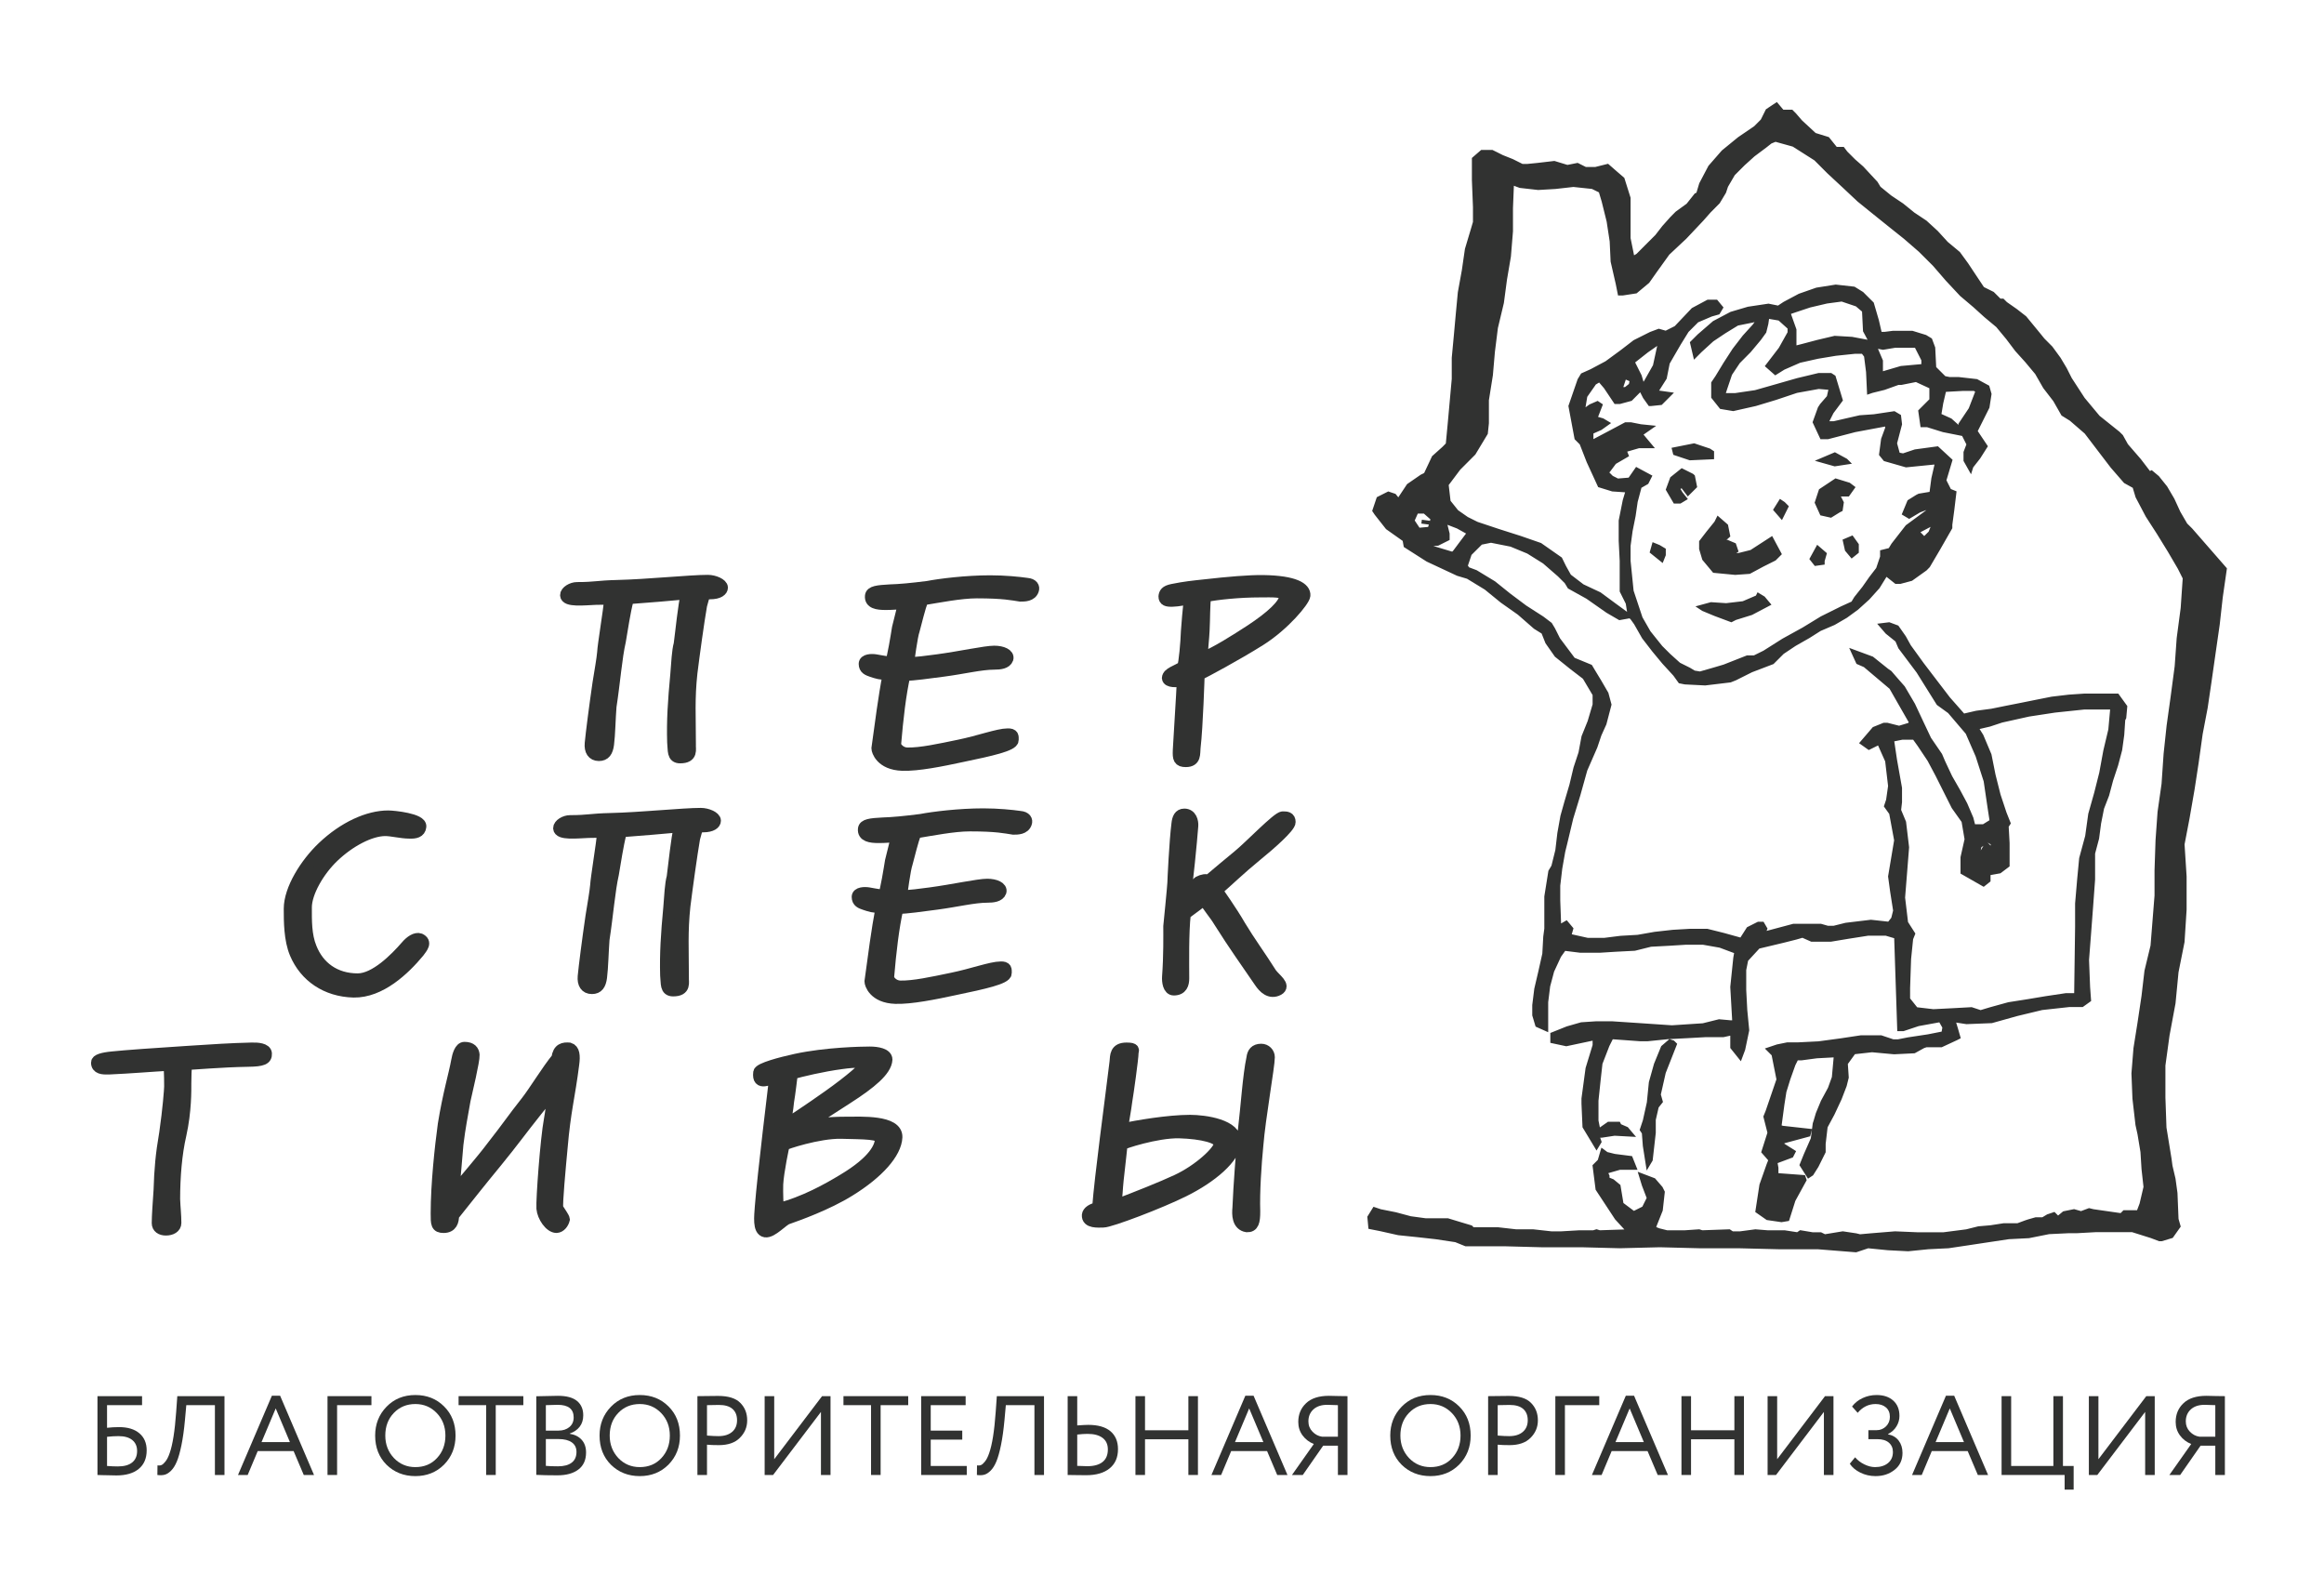 <?xml version="1.0" encoding="UTF-8"?> <svg xmlns="http://www.w3.org/2000/svg" width="600" height="410" viewBox="0 0 600 410" fill="none"><path d="M462.523 28.821L463.299 29.601L464.865 31.415L468.501 34.78L471.874 35.824L473.955 38.417H475.765L476.558 39.46L478.626 41.526L480.703 43.346L484.323 47.241L485.114 48.542L487.958 50.864L491.073 52.95L493.945 55.279L497.065 57.352L499.905 59.953L502.509 62.804L505.625 65.397L507.707 68.249L509.773 71.364L511.855 74.488L514.441 75.774L516.266 77.594H517.038L517.814 78.368L520.417 80.189L522.754 82.01L526.374 86.413L527.425 87.713L529.49 89.792L531.571 92.636L533.123 95.237L534.431 97.825L537.806 103.018L541.702 107.69L546.881 111.836L547.671 112.622L548.965 114.95L552.339 118.846L554.923 122.218L555.455 121.953L557.006 123.254L559.089 125.848L560.914 128.962L562.465 132.336L564.273 135.444L565.582 136.744L574.411 146.862L573.366 154.129L572.586 161.132L571.539 168.398L570.503 175.658L569.473 182.654L568.181 189.414L567.131 196.93L566.098 203.674L564.789 211.2L563.497 217.938L564.029 226.249V234.809L563.497 243.117L561.946 250.893L561.171 258.93L559.625 267.233L558.557 275.021V283.326L558.831 291.101L560.139 299.152L560.382 300.968L561.171 304.332L561.671 307.97L561.946 314.721L562.465 316.537L560.639 319.116L558.039 319.901H557.525L555.455 319.116L550.514 317.558H545.849H541.165L536.239 317.83H534.174L528.975 318.08L523.786 319.116L518.591 319.381L513.406 320.16L508.219 320.944L503.025 321.718L497.821 321.974L492.642 322.497L487.441 322.23L482.27 321.718L479.154 322.76L469.29 321.974H459.147L448.785 321.718H438.654L428.534 321.46L418.147 321.718L408.285 321.46H397.902L388.293 321.204H378.423L375.841 320.16L370.657 319.381L365.987 318.86L361.05 318.35L356.367 317.301L353.765 316.786L353.523 314.193L354.814 312.113L356.367 312.634L360.274 313.414L364.147 314.45L368.059 314.98H371.946H373.758L377.135 316.006L379.731 316.786L380.249 317.301H382.333H386.742L391.407 317.83H395.815L400.499 318.35H403.101L407.765 318.08H411.398L412.189 317.83L412.966 318.08L420.475 317.83L417.371 314.45L412.43 306.934L411.67 300.968L412.966 299.666L413.725 297.073L414.775 297.852L416.841 298.366L421.006 298.896L422.038 301.474H418.147L414.514 302.517L415.034 303.56V304.332L416.322 304.861L417.891 306.154L418.666 310.821L421.785 313.157L424.382 311.857L425.673 309.269L424.382 305.89L423.59 303.304L426.982 304.59L428.787 306.676L429.306 307.713L428.787 312.378L427.237 316.266L426.982 317.052L428.273 317.558L430.355 318.08H435.022L438.654 317.83L439.43 318.08L446.439 317.83L447.215 318.35H449.298L453.205 317.83L456.307 318.08H460.715L464.091 318.602L464.865 318.08L467.997 318.602H470.049L471.097 319.116L475.765 318.35L479.154 318.86L480.191 319.116L483.033 318.86L489.263 318.35L495.239 318.602H501.715L507.707 317.83L510.821 317.052L513.925 316.786L517.297 316.266H520.927L523.015 315.493L523.786 315.236L525.611 314.721H527.425L528.731 313.936L530.282 313.414L531.313 314.45L532.879 313.157L535.463 312.634L537.289 313.157L539.359 312.378L540.403 312.634L547.671 313.678L548.449 312.893H550.27H552.083L552.869 310.821L553.905 306.41L553.387 301.746L553.113 297.329L552.339 292.672L551.822 290.326L551.046 283.582L550.786 277.094L551.307 270.608L552.339 264.125L553.387 257.122L554.147 250.642L555.713 244.146L556.23 237.666L556.746 231.184V224.689L557.006 216.908L557.525 209.636L558.557 202.382L559.089 194.594L559.866 187.334L560.914 179.81L561.946 172.029L562.465 164.761L563.497 156.98L564.029 149.206L562.723 146.605L560.139 142.189L557.262 137.516L554.423 133.114L551.822 128.177L551.046 125.584L548.706 124.289L545.33 120.404L541.955 115.986L538.595 111.578L534.691 108.198L532.607 106.906L530.538 103.276L527.938 99.902L525.857 96.273L523.258 93.159L520.686 90.308L518.331 87.192L515.75 84.076L512.631 81.476L509.773 78.889L506.395 76.03L502.762 72.144L499.389 68.249L495.757 64.626L491.866 61.255L487.958 58.137L484.082 55.023L479.915 51.651L476.037 48.013L472.13 44.384L468.755 41.004L463.055 37.382L458.373 36.081L457.083 36.604L455.775 37.638L452.655 39.974L450.074 42.305L447.473 44.905L445.663 48.013L445.146 49.564L443.583 52.165L441.257 54.508L439.43 56.58L435.022 61.255L430.598 65.397L427.237 70.072L425.415 72.665L422.313 75.252L418.925 75.774H418.147L417.63 73.186L416.322 67.477L416.079 62.282L415.289 57.102L414.001 51.908L413.223 49.306L411.143 48.284L406.215 47.757L401.535 48.284L397.123 48.542L392.457 48.013L390.374 47.241L390.113 53.722V59.689L389.582 66.176L388.567 72.144L387.774 78.11L386.227 84.592L385.447 90.828L384.931 96.794L383.899 103.276V109.242L383.626 111.836L380.507 117.016L376.615 120.918L373.499 125.068L374.015 129.478L376.099 132.078L378.699 133.893L381.298 135.186L386.742 137.002L392.457 138.824L397.642 140.625L402.839 144.262L403.861 146.341L405.165 148.677L408.555 151.272L412.966 153.342L416.841 156.201L420.75 159.053L420.217 155.686L418.666 152.572V149.97V144.782L418.406 139.596V134.408L419.442 129.221L420.217 126.626L416.322 126.362L412.966 125.328L410.107 119.104L408.285 114.437L406.99 113.136L405.439 104.833L407.765 98.096L408.555 96.794L410.881 95.751L414.775 93.678L418.666 90.828L422.038 88.234L426.191 86.156L428.273 85.377L430.085 85.891L432.682 84.592L437.106 79.925L440.979 77.853H443.069L444.358 79.41L443.583 80.712L441.773 81.225L438.139 82.777L435.539 85.377L433.455 88.749L431.649 91.857L430.598 93.678L429.823 97.566L428.017 100.417L427.498 101.204L431.113 101.718L428.787 104.048L426.191 104.32H425.945L424.641 102.49L423.59 100.417L421.006 103.018L418.147 103.79H417.114L414.514 99.902L412.966 98.096L411.67 98.868L409.314 102.24L408.798 105.354V106.133L410.623 104.833L412.43 104.048L413.223 104.576L411.919 107.948L413.725 108.464L415.034 109.242L413.223 110.536L410.881 111.578V114.18L415.809 111.578L419.714 109.5H421.006L423.59 110.013L426.191 110.278L423.59 112.093L426.191 115.201H423.075L419.442 116.252L419.957 117.546L416.841 119.36L415.289 121.44L414.775 121.953L416.079 123.254L417.63 124.033L420.75 123.777L422.557 121.174L425.945 122.99L425.158 124.549L423.35 125.584L422.313 129.478L421.785 133.114L421.006 137.002L420.475 140.889V144.782L421.262 152.572L423.59 159.566L425.673 163.204L426.707 164.504L428.787 167.098L430.869 169.17L433.455 171.501L436.057 172.801L437.366 173.586L438.915 173.842L442.547 172.801L445.146 172.029L451.106 169.685H452.931L455.533 168.398L460.458 165.282L465.639 162.425L470.322 159.566L475.522 156.98L478.366 155.686L479.154 154.386L481.223 151.785L483.033 149.206L484.839 146.862L485.893 143.746V142.445L487.958 141.926L488.747 140.625L490.555 138.301L492.381 135.958L497.306 132.336L498.614 131.292L497.582 131.036L495.498 131.821L492.898 133.365L491.605 132.593L492.898 129.478L494.979 128.177L495.498 127.921L498.614 127.398L499.13 123.51L499.905 120.138V119.36L492.122 120.138L486.665 118.573L485.631 117.294L486.146 113.393L487.197 110.536V109.5L478.882 111.056L471.874 112.88H470.322L468.501 108.978L469.81 105.354L470.322 104.576L472.13 102.49L472.649 100.168L469.534 99.902L463.831 100.933L458.373 102.761L453.205 104.32L447.473 105.612L444.358 105.09L442.289 102.49V98.868L443.339 97.31L445.39 93.93L447.733 90.308L450.334 86.934L452.931 84.076L454.221 82.269L452.413 82.777L448.522 83.561L445.146 85.634L442.031 87.713L438.915 90.556L437.622 91.857L436.833 88.492L438.654 86.676L442.547 83.304L446.973 80.968L451.379 79.668L456.565 78.889L459.147 79.41L460.715 78.368L464.606 76.296L469.03 74.744L473.955 73.965L478.626 74.488L480.703 75.774L481.479 76.553L483.306 78.368L484.595 82.777L485.374 86.156H486.665L488.747 85.891H493.67L497.065 86.934L498.357 87.713L499.13 89.792L499.389 94.972L501.987 97.566L503.298 97.825H505.625L510.29 98.352L513.143 99.902L513.663 101.718L513.143 105.09L510.03 111.314L512.631 115.201L510.821 118.058L508.982 120.404L508.741 121.174L507.431 118.846V116.76L508.219 114.694L506.915 112.093L501.715 111.056L497.582 109.77H496.275L495.757 106.133L498.614 103.276V100.674V99.902L494.705 98.096L490.83 98.868H490.039L486.407 100.168L483.306 100.933L482.513 101.204L482.27 96.009L481.741 91.857L480.962 90.828H478.882L473.955 91.342L469.29 92.113L464.606 93.159L460.458 94.972L458.373 96.273L456.307 94.452L459.681 90.049L462.006 85.891V84.592L459.423 82.269L456.307 81.738L456.046 83.561L455.533 85.634L454.221 87.449L451.623 90.556L448.785 93.415L446.701 96.537L445.39 100.417L444.889 101.974H447.991L453.205 101.204L458.647 99.653L464.091 98.096L469.534 96.794H472.649L473.438 97.31L475.25 103.276L472.923 106.39L471.617 108.978V109.242H473.438L476.801 108.464L480.191 107.69L483.822 107.434L489.007 106.656L490.313 107.434L490.555 109.5L489.263 114.437L490.039 117.294L491.349 117.546L494.463 116.501L500.166 115.729L503.541 118.846L501.987 124.033L503.298 126.626L504.589 127.148L504.059 131.564L503.541 135.444V136.222L500.422 141.668L497.821 146.084L497.065 146.862L493.426 149.462L490.555 150.228H489.523L486.922 148.162L484.839 151.528L482.27 154.386L479.398 156.98L476.558 159.053L473.438 160.868L469.81 162.425L466.933 164.248L463.299 166.32L460.186 168.398L457.597 170.985L452.142 173.065L447.991 175.144L446.701 175.658L440.223 176.437L435.022 176.172L433.731 175.916L432.425 174.102L429.566 170.985L426.982 167.87L424.382 164.504L422.313 160.868L421.006 159.053L418.147 159.566L415.034 157.758L409.849 154.129L405.165 151.528L404.377 150.228L402.566 148.421L398.687 145.048L394.526 142.445L390.113 140.625L384.931 139.596L382.333 140.124L379.475 142.968L378.423 146.084L378.958 146.862L381.026 147.642L385.705 150.485L389.582 153.602L393.747 156.722L398.173 159.566L400.238 161.132L401.017 162.425L402.321 165.02L406.215 170.214L410.623 172.029L411.398 173.33L412.966 175.916L414.775 179.03L415.546 181.889L414.257 186.813L412.966 189.67L411.919 192.78L409.314 198.745L407.505 205.232L405.682 211.2L404.133 217.68L403.618 219.76L402.839 224.177L402.321 228.584V232.47L402.566 239.222L404.377 238.18L405.682 239.738L405.165 241.548L409.849 242.589H414.257L418.406 242.068L422.831 241.812L427.237 241.038L431.907 240.517L436.315 240.26H440.741L444.889 241.296L449.554 242.589L451.379 239.738L453.965 238.438H455.014L455.775 239.738L455.258 241.038L463.055 238.96H470.049L471.874 239.48H473.438L476.558 238.702L483.033 237.924L487.714 238.438L488.747 237.137L489.263 235.065L488.49 230.142L487.958 226.249L489.523 216.908L488.229 209.905L486.922 208.085L487.441 206.534L487.958 202.896L487.197 196.417L485.114 191.749L482.513 193.036L480.703 191.749L483.822 188.112L486.407 187.068H487.197L490.313 187.854L492.898 187.068L493.426 186.556L488.229 177.474L481.479 171.772L479.671 170.985L478.366 168.126L483.306 169.949L487.197 173.065L487.958 173.586L489.523 175.393L491.349 177.474L493.945 181.889L496.014 186.297L498.097 190.701L500.942 194.857L501.715 196.673L503.541 200.561L505.625 204.197L507.431 207.569L508.982 211.2L509.515 213.273H512.098L514.181 211.978L513.663 208.605L512.631 201.597L510.547 195.114L507.947 189.148L503.298 183.698L500.422 181.618L495.239 173.33L490.555 167.098L489.783 165.282L487.197 163.204L485.631 161.389L487.714 161.132L489.783 161.902L491.605 164.504L492.898 166.834L496.275 171.501L499.646 175.916L503.025 180.333L506.915 184.741L510.29 183.961L514.181 183.446L518.089 182.654L521.966 181.889L525.857 181.104L529.746 180.333L534.174 179.81L538.067 179.546H542.217H546.639L548.706 182.404L548.449 185.254L548.189 185.77L547.931 189.67L547.395 193.552L546.363 197.452L545.074 201.346L544.037 205.232L542.729 208.605L541.955 212.498L541.439 216.388L540.403 220.281V224.177V227.02L539.89 234.022L539.359 241.038L538.838 247.784L539.114 254.786L539.359 258.158L537.545 259.46H534.174L527.165 260.23L520.686 261.789L514.181 263.61L507.707 263.868L504.33 263.346L505.105 265.94L505.625 267.749L505.105 268.018L501.199 269.833H497.306L496.549 270.092L494.189 271.392L489.007 271.649L483.306 271.121L478.626 271.649L476.558 274.506L476.801 278.13L476.283 280.21L474.987 283.582L473.166 287.476L471.354 290.849L470.842 295.257V297.329L469.03 300.968L467.727 303.033L466.933 303.56L465.123 300.71L466.174 298.11L467.997 293.958L468.501 290.07L468.755 289.29L469.29 287.476L470.581 284.361L472.406 280.989L473.438 278.13L473.955 272.422L469.03 272.685L465.123 273.208H463.831L463.055 274.765L461.762 278.394L460.715 281.768L460.186 285.133L459.423 290.849L460.186 291.101L467.206 291.88L466.933 292.914L460.186 294.736V295.514L463.055 297.329L462.523 298.366L458.373 299.917L458.647 301.474V303.304L465.639 303.82L465.902 304.59L463.055 309.784L461.49 314.721L459.941 314.98L456.307 314.45L453.706 312.634L454.739 305.89L456.565 300.71L457.083 299.408L455.258 297.329L456.825 292.405L455.775 288.256L456.307 286.948L459.147 278.652L457.858 272.164L456.565 270.872L458.89 270.092L461.49 269.564H464.346L469.534 269.305L475.25 268.534L480.449 267.749H485.631L488.747 268.792H490.039L492.642 268.277L497.821 267.492L501.715 266.72L501.987 265.168L500.942 263.346L495.239 264.384L491.349 265.682H490.313L489.523 241.812L486.922 241.038H482.27L477.333 241.812L472.649 242.589H467.727L465.381 241.548L463.574 242.068L460.458 242.853L453.965 244.404L450.849 247.784L450.334 250.37V255.566L450.605 260.746L451.106 265.94L450.074 270.872L449.298 272.949L447.215 270.349V266.72L444.889 267.233H440.223L435.539 267.492L430.598 267.749L425.415 268.277H423.35L416.079 267.749L415.034 269.833L413.223 274.506L412.706 279.173L412.189 284.11V289.29L412.706 291.88L415.289 290.07H417.891L418.147 290.592L419.957 291.37L421.262 292.914L416.841 292.672L413.481 293.184H412.43L412.966 294.736L412.189 296.03L409.061 290.849L408.798 284.877V283.582L409.849 275.794L411.67 269.833V268.018L404.377 269.564L400.757 268.792V266.984L404.649 265.426L408.285 264.384L412.189 264.125H416.079L423.865 264.641L431.649 265.168L439.691 264.641L443.838 263.61L446.701 263.868H447.733L447.215 254.786L447.991 247.27L448.265 245.705L444.101 244.146L439.691 243.368H435.281L431.113 243.626L426.191 243.89L422.038 244.926L417.114 245.182L412.966 245.441H408.023L403.861 244.926L402.566 246.741L400.757 250.642L399.723 254.522L399.205 258.681V263.61V265.682L396.866 264.641L396.091 262.046V259.46L396.607 255.308L397.642 250.893L398.687 246.225L398.93 241.812L399.205 239.738V231.436L400.238 224.954L401.017 223.654L402.049 219.497L402.566 215.101L403.358 210.677L404.377 207.054L405.682 202.641L406.733 198.23L408.023 194.336L408.798 190.185L410.366 186.297L411.67 181.889V179.288L409.061 174.881L405.682 172.285L401.807 169.17L399.45 165.805L398.418 163.204L396.333 161.902L392.183 158.274L387.774 155.166L383.626 151.785L378.958 148.936L376.358 148.162L368.574 144.525L362.873 140.889L362.597 139.338L358.193 136.222L355.334 132.593L354.814 131.821L355.866 128.7L358.449 127.398L359.999 127.921L361.05 129.221L363.634 125.328L367.023 122.99L368.059 122.476L370.138 118.058L372.739 115.729L373.758 114.694L374.275 109.242L374.791 103.533L375.307 97.825V92.38L375.841 86.676L376.358 80.968L376.873 75.514L377.91 69.806L378.699 64.356L380.249 59.174L380.783 57.352V53.465L380.507 46.471V41.004L382.59 39.202H385.191L386.227 39.71L387.774 40.489L390.374 41.526L392.977 42.826H394.265L396.866 42.568L401.275 42.054L404.649 43.084L407.25 42.568L409.314 43.605H411.919L415.034 42.826L417.114 44.641L418.925 46.199L420.475 51.129V56.324V61.51L421.525 66.692L422.831 65.92L425.158 63.583L427.755 60.99L429.566 58.653L431.649 56.324L432.942 55.023L435.797 52.95L437.863 50.349L438.398 50.093L439.173 47.5L441.499 43.084L444.889 39.202L449.023 35.824L453.205 32.972L455.014 31.159L456.307 28.556L458.647 27L460.186 28.821H462.523ZM481.223 80.189L479.398 78.638L475.522 77.332L471.617 77.853L467.206 78.889L463.299 80.189L461.762 80.712L462.006 81.476L463.299 85.118V89.792L465.381 89.27L469.29 88.234L473.701 87.192L478.107 87.449L482.27 88.234L484.082 89.528L485.631 93.159V96.537L486.407 96.273L490.83 94.972L496.549 94.452V92.893L494.705 89.27H489.263L486.146 89.792L484.839 89.528L483.562 89.27L481.479 85.377L481.223 80.189ZM424.121 99.653L424.882 98.609L427.237 94.452L428.534 88.492L427.755 88.749L425.158 90.556L421.525 93.415L423.35 97.052L424.121 99.653ZM421.262 98.096L419.442 97.31L418.406 100.417H419.714L421.006 99.389L421.262 98.096ZM510.547 100.933L509.773 100.417H506.657L501.987 100.674L501.199 104.048L500.679 107.169L503.541 108.464L506.138 110.8V109.5L508.741 105.612L510.547 100.933ZM442.031 116.76L441.257 116.252L437.366 114.95L432.166 115.986L432.425 117.016L436.315 118.317L442.031 118.058V116.76ZM477.07 119.36L476.558 118.846L473.701 117.294L470.049 118.846L473.701 119.874L477.07 119.36ZM437.106 122.99L436.833 122.74L434.231 121.44L431.649 123.51L430.598 126.362L432.425 129.478H433.731L435.022 128.7L433.989 127.398L433.199 126.106L434.231 125.328L435.797 127.398L437.622 125.584L437.106 122.99ZM478.366 125.848L477.333 125.068L473.955 124.033L470.049 126.626L469.03 129.734L470.322 132.593L472.649 133.114L474.733 131.821L475.25 131.564L475.522 129.734L474.458 127.664H477.07L478.366 125.848ZM461.231 130.778L460.458 130L459.681 129.478L458.373 131.564L459.941 133.365L461.231 130.778ZM443.583 140.625L446.183 138.301L445.663 135.702L443.583 133.893L443.069 134.93L440.979 137.516L439.173 139.861V141.668L439.947 144.262L442.547 147.378L447.991 147.898L451.623 147.642L455.014 145.82L458.127 144.262L459.423 142.968L457.343 139.08L452.142 142.445L449.023 143.225L446.439 143.484L448.265 142.189L447.733 140.625L445.922 139.861L443.583 140.625ZM496.789 139.08L498.357 137.516L499.389 134.93L494.979 137.26L496.789 139.08ZM379.475 137.26H378.699L376.358 135.958L372.982 134.658L373.758 137.781V139.08L371.175 140.368L367.266 140.625L375.062 142.968L375.583 142.445L377.135 140.368L379.475 137.26ZM479.398 140.625L478.107 138.824L476.283 139.596L476.801 141.926L478.107 143.484L479.398 142.445V140.625ZM493.945 140.368H492.642L491.866 141.668H492.642L493.945 140.368ZM429.566 141.926L428.273 141.154L426.982 140.625L426.466 142.445L429.049 144.525L429.566 143.225V141.926ZM470.581 145.304V144.782L471.097 142.968L469.29 141.41L467.727 144.262L468.755 145.561L470.581 145.304ZM456.565 155.945L455.258 154.386L453.965 153.602L453.706 154.129L450.074 155.686L445.663 156.201L441.773 155.945L438.915 156.722L439.691 157.238L442.806 158.532L446.973 160.089L447.991 159.566L452.142 158.274L456.565 155.945ZM545.33 182.654H538.067L530.538 183.446L523.786 184.477L516.782 186.033L513.663 187.068L510.29 187.854L511.583 189.926L513.663 194.857L514.699 200.046L516.006 205.232L517.557 209.905L518.591 212.498L518.089 213.273L518.331 217.68V223.394L516.266 224.954L513.406 225.468V227.284L512.098 228.32L506.657 225.213V221.317L507.707 216.644L506.915 211.978L505.625 210.164L504.33 208.341L502.247 204.197L500.166 200.046L498.097 196.158L495.498 192.265L494.189 190.449H491.073L488.49 190.97L489.263 196.158L490.555 203.418V207.054L490.313 209.134L491.605 212.234L492.381 218.724L491.866 225.213L491.349 231.7L492.122 238.18L493.945 241.038L493.426 242.332L492.898 247.52L492.642 255.044V257.901L494.705 260.489L499.13 261.009L504.33 260.746L508.982 260.489L511.341 261.268L513.925 260.489L518.591 259.202L523.534 258.425L528.198 257.645L533.397 256.865H535.995L536.239 239.222V233.25L536.77 227.02L537.289 221.581L538.838 215.866L539.629 210.164L541.165 204.72L542.473 199.532L543.522 193.816L544.815 188.37L545.33 182.654ZM514.441 217.68L513.143 216.908L511.062 218.465L510.03 224.177L510.547 223.654L511.062 221.053L512.89 217.938L514.441 219.497V217.68ZM432.425 269.564L431.907 269.049L431.113 268.792L429.306 270.349L427.498 274.765L426.191 279.432L425.673 284.625L424.641 289.29L423.865 291.628L424.382 292.405L424.641 295.778L425.415 300.71L426.191 299.408L426.982 292.405V289.034L427.755 285.662L428.787 284.361L428.273 282.546L429.566 276.83L432.425 269.564ZM369.865 133.893L367.799 132.078H365.715L364.679 134.408L366.23 136.744L369.091 136.488L369.865 133.893Z" fill="#313231"></path><path d="M367.023 134.658L369.091 134.93M462.523 28.821L463.299 29.601L464.865 31.415L468.501 34.78L471.874 35.824L473.955 38.417H475.765L476.558 39.46L478.626 41.526L480.703 43.346L484.323 47.241L485.114 48.542L487.958 50.864L491.073 52.95L493.945 55.279L497.065 57.352L499.905 59.953L502.509 62.804L505.625 65.397L507.707 68.249L509.773 71.364L511.855 74.488L514.441 75.774L516.266 77.594H517.038L517.814 78.368L520.417 80.189L522.754 82.01L526.374 86.413L527.425 87.713L529.49 89.792L531.571 92.636L533.123 95.237L534.431 97.825L537.806 103.018L541.702 107.69L546.881 111.836L547.671 112.622L548.965 114.95L552.339 118.846L554.923 122.218L555.455 121.953L557.006 123.254L559.089 125.848L560.914 128.962L562.465 132.336L564.273 135.444L565.582 136.744L574.411 146.862L573.366 154.129L572.586 161.132L571.539 168.398L570.503 175.658L569.473 182.654L568.181 189.414L567.131 196.93L566.098 203.674L564.789 211.2L563.497 217.938L564.029 226.249V234.809L563.497 243.117L561.946 250.893L561.171 258.93L559.625 267.233L558.557 275.021V283.326L558.831 291.101L560.139 299.152L560.382 300.968L561.171 304.332L561.671 307.97L561.946 314.721L562.465 316.537L560.639 319.116L558.039 319.901H557.525L555.455 319.116L550.514 317.558H545.849H541.165L536.239 317.83H534.174L528.975 318.08L523.786 319.116L518.591 319.381L513.406 320.16L508.219 320.944L503.025 321.718L497.821 321.974L492.642 322.497L487.441 322.23L482.27 321.718L479.154 322.76L469.29 321.974H459.147L448.785 321.718H438.654L428.534 321.46L418.147 321.718L408.285 321.46H397.902L388.293 321.204H378.423L375.841 320.16L370.657 319.381L365.987 318.86L361.05 318.35L356.367 317.301L353.765 316.786L353.523 314.193L354.814 312.113L356.367 312.634L360.274 313.414L364.147 314.45L368.059 314.98H371.946H373.758L377.135 316.006L379.731 316.786L380.249 317.301H382.333H386.742L391.407 317.83H395.815L400.499 318.35H403.101L407.765 318.08H411.398L412.189 317.83L412.966 318.08L420.475 317.83L417.371 314.45L412.43 306.934L411.67 300.968L412.966 299.666L413.725 297.073L414.775 297.852L416.841 298.366L421.006 298.896L422.038 301.474H418.147L414.514 302.517L415.034 303.56V304.332L416.322 304.861L417.891 306.154L418.666 310.821L421.785 313.157L424.382 311.857L425.673 309.269L424.382 305.89L423.59 303.304L426.982 304.59L428.787 306.676L429.306 307.713L428.787 312.378L427.237 316.266L426.982 317.052L428.273 317.558L430.355 318.08H435.022L438.654 317.83L439.43 318.08L446.439 317.83L447.215 318.35H449.298L453.205 317.83L456.307 318.08H460.715L464.091 318.602L464.865 318.08L467.997 318.602H470.049L471.097 319.116L475.765 318.35L479.154 318.86L480.191 319.116L483.033 318.86L489.263 318.35L495.239 318.602H501.715L507.707 317.83L510.821 317.052L513.925 316.786L517.297 316.266H520.927L523.015 315.493L523.786 315.236L525.611 314.721H527.425L528.731 313.936L530.282 313.414L531.313 314.45L532.879 313.157L535.463 312.634L537.289 313.157L539.359 312.378L540.403 312.634L547.671 313.678L548.449 312.893H550.27H552.083L552.869 310.821L553.905 306.41L553.387 301.746L553.113 297.329L552.339 292.672L551.822 290.326L551.046 283.582L550.786 277.094L551.307 270.608L552.339 264.125L553.387 257.122L554.147 250.642L555.713 244.146L556.23 237.666L556.746 231.184V224.689L557.006 216.908L557.525 209.636L558.557 202.382L559.089 194.594L559.866 187.334L560.914 179.81L561.946 172.029L562.465 164.761L563.497 156.98L564.029 149.206L562.723 146.605L560.139 142.189L557.262 137.516L554.423 133.114L551.822 128.177L551.046 125.584L548.706 124.289L545.33 120.404L541.955 115.986L538.595 111.578L534.691 108.198L532.607 106.906L530.538 103.276L527.938 99.902L525.857 96.273L523.258 93.159L520.686 90.308L518.331 87.192L515.75 84.076L512.631 81.476L509.773 78.889L506.395 76.03L502.762 72.144L499.389 68.249L495.757 64.626L491.866 61.255L487.958 58.137L484.082 55.023L479.915 51.651L476.037 48.013L472.13 44.384L468.755 41.004L463.055 37.382L458.373 36.081L457.083 36.604L455.775 37.638L452.655 39.974L450.074 42.305L447.473 44.905L445.663 48.013L445.146 49.564L443.583 52.165L441.257 54.508L439.43 56.58L435.022 61.255L430.598 65.397L427.237 70.072L425.415 72.665L422.313 75.252L418.925 75.774H418.147L417.63 73.186L416.322 67.477L416.079 62.282L415.289 57.102L414.001 51.908L413.223 49.306L411.143 48.284L406.215 47.757L401.535 48.284L397.123 48.542L392.457 48.013L390.374 47.241L390.113 53.722V59.689L389.582 66.176L388.567 72.144L387.774 78.11L386.227 84.592L385.447 90.828L384.931 96.794L383.899 103.276V109.242L383.626 111.836L380.507 117.016L376.615 120.918L373.499 125.068L374.015 129.478L376.099 132.078L378.699 133.893L381.298 135.186L386.742 137.002L392.457 138.824L397.642 140.625L402.839 144.262L403.861 146.341L405.165 148.677L408.555 151.272L412.966 153.342L416.841 156.201L420.75 159.053L420.217 155.686L418.666 152.572V149.97V144.782L418.406 139.596V134.408L419.442 129.221L420.217 126.626L416.322 126.362L412.966 125.328L410.107 119.104L408.285 114.437L406.99 113.136L405.439 104.833L407.765 98.096L408.555 96.794L410.881 95.751L414.775 93.678L418.666 90.828L422.038 88.234L426.191 86.156L428.273 85.377L430.085 85.891L432.682 84.592L437.106 79.925L440.979 77.853H443.069L444.358 79.41L443.583 80.712L441.773 81.225L438.139 82.777L435.539 85.377L433.455 88.749L431.649 91.857L430.598 93.678L429.823 97.566L428.017 100.417L427.498 101.204L431.113 101.718L428.787 104.048L426.191 104.32H425.945L424.641 102.49L423.59 100.417L421.006 103.018L418.147 103.79H417.114L414.514 99.902L412.966 98.096L411.67 98.868L409.314 102.24L408.798 105.354V106.133L410.623 104.833L412.43 104.048L413.223 104.576L411.919 107.948L413.725 108.464L415.034 109.242L413.223 110.536L410.881 111.578V114.18L415.809 111.578L419.714 109.5H421.006L423.59 110.013L426.191 110.278L423.59 112.093L426.191 115.201H423.075L419.442 116.252L419.957 117.546L416.841 119.36L415.289 121.44L414.775 121.953L416.079 123.254L417.63 124.033L420.75 123.777L422.557 121.174L425.945 122.99L425.158 124.549L423.35 125.584L422.313 129.478L421.785 133.114L421.006 137.002L420.475 140.889V144.782L421.262 152.572L423.59 159.566L425.673 163.204L426.707 164.504L428.787 167.098L430.869 169.17L433.455 171.501L436.057 172.801L437.366 173.586L438.915 173.842L442.547 172.801L445.146 172.029L451.106 169.685H452.931L455.533 168.398L460.458 165.282L465.639 162.425L470.322 159.566L475.522 156.98L478.366 155.686L479.154 154.386L481.223 151.785L483.033 149.206L484.839 146.862L485.893 143.746V142.445L487.958 141.926L488.747 140.625L490.555 138.301L492.381 135.958L497.306 132.336L498.614 131.292L497.582 131.036L495.498 131.821L492.898 133.365L491.605 132.593L492.898 129.478L494.979 128.177L495.498 127.921L498.614 127.398L499.13 123.51L499.905 120.138V119.36L492.122 120.138L486.665 118.573L485.631 117.294L486.146 113.393L487.197 110.536V109.5L478.882 111.056L471.874 112.88H470.322L468.501 108.978L469.81 105.354L470.322 104.576L472.13 102.49L472.649 100.168L469.534 99.902L463.831 100.933L458.373 102.761L453.205 104.32L447.473 105.612L444.358 105.09L442.289 102.49V98.868L443.339 97.31L445.39 93.93L447.733 90.308L450.334 86.934L452.931 84.076L454.221 82.269L452.413 82.777L448.522 83.561L445.146 85.634L442.031 87.713L438.915 90.556L437.622 91.857L436.833 88.492L438.654 86.676L442.547 83.304L446.973 80.968L451.379 79.668L456.565 78.889L459.147 79.41L460.715 78.368L464.606 76.296L469.03 74.744L473.955 73.965L478.626 74.488L480.703 75.774L481.479 76.553L483.306 78.368L484.595 82.777L485.374 86.156H486.665L488.747 85.891H493.67L497.065 86.934L498.357 87.713L499.13 89.792L499.389 94.972L501.987 97.566L503.298 97.825H505.625L510.29 98.352L513.143 99.902L513.663 101.718L513.143 105.09L510.03 111.314L512.631 115.201L510.821 118.058L508.982 120.404L508.741 121.174L507.431 118.846V116.76L508.219 114.694L506.915 112.093L501.715 111.056L497.582 109.77H496.275L495.757 106.133L498.614 103.276V100.674V99.902L494.705 98.096L490.83 98.868H490.039L486.407 100.168L483.306 100.933L482.513 101.204L482.27 96.009L481.741 91.857L480.962 90.828H478.882L473.955 91.342L469.29 92.113L464.606 93.159L460.458 94.972L458.373 96.273L456.307 94.452L459.681 90.049L462.006 85.891V84.592L459.423 82.269L456.307 81.738L456.046 83.561L455.533 85.634L454.221 87.449L451.623 90.556L448.785 93.415L446.701 96.537L445.39 100.417L444.889 101.974H447.991L453.205 101.204L458.647 99.653L464.091 98.096L469.534 96.794H472.649L473.438 97.31L475.25 103.276L472.923 106.39L471.617 108.978V109.242H473.438L476.801 108.464L480.191 107.69L483.822 107.434L489.007 106.656L490.313 107.434L490.555 109.5L489.263 114.437L490.039 117.294L491.349 117.546L494.463 116.501L500.166 115.729L503.541 118.846L501.987 124.033L503.298 126.626L504.589 127.148L504.059 131.564L503.541 135.444V136.222L500.422 141.668L497.821 146.084L497.065 146.862L493.426 149.462L490.555 150.228H489.523L486.922 148.162L484.839 151.528L482.27 154.386L479.398 156.98L476.558 159.053L473.438 160.868L469.81 162.425L466.933 164.248L463.299 166.32L460.186 168.398L457.597 170.985L452.142 173.065L447.991 175.144L446.701 175.658L440.223 176.437L435.022 176.172L433.731 175.916L432.425 174.102L429.566 170.985L426.982 167.87L424.382 164.504L422.313 160.868L421.006 159.053L418.147 159.566L415.034 157.758L409.849 154.129L405.165 151.528L404.377 150.228L402.566 148.421L398.687 145.048L394.526 142.445L390.113 140.625L384.931 139.596L382.333 140.124L379.475 142.968L378.423 146.084L378.958 146.862L381.026 147.642L385.705 150.485L389.582 153.602L393.747 156.722L398.173 159.566L400.238 161.132L401.017 162.425L402.321 165.02L406.215 170.214L410.623 172.029L411.398 173.33L412.966 175.916L414.775 179.03L415.546 181.889L414.257 186.813L412.966 189.67L411.919 192.78L409.314 198.745L407.505 205.232L405.682 211.2L404.133 217.68L403.618 219.76L402.839 224.177L402.321 228.584V232.47L402.566 239.222L404.377 238.18L405.682 239.738L405.165 241.548L409.849 242.589H414.257L418.406 242.068L422.831 241.812L427.237 241.038L431.907 240.517L436.315 240.26H440.741L444.889 241.296L449.554 242.589L451.379 239.738L453.965 238.438H455.014L455.775 239.738L455.258 241.038L463.055 238.96H470.049L471.874 239.48H473.438L476.558 238.702L483.033 237.924L487.714 238.438L488.747 237.137L489.263 235.065L488.49 230.142L487.958 226.249L489.523 216.908L488.229 209.905L486.922 208.085L487.441 206.534L487.958 202.896L487.197 196.417L485.114 191.749L482.513 193.036L480.703 191.749L483.822 188.112L486.407 187.068H487.197L490.313 187.854L492.898 187.068L493.426 186.556L488.229 177.474L481.479 171.772L479.671 170.985L478.366 168.126L483.306 169.949L487.197 173.065L487.958 173.586L489.523 175.393L491.349 177.474L493.945 181.889L496.014 186.297L498.097 190.701L500.942 194.857L501.715 196.673L503.541 200.561L505.625 204.197L507.431 207.569L508.982 211.2L509.515 213.273H512.098L514.181 211.978L513.663 208.605L512.631 201.597L510.547 195.114L507.947 189.148L503.298 183.698L500.422 181.618L495.239 173.33L490.555 167.098L489.783 165.282L487.197 163.204L485.631 161.389L487.714 161.132L489.783 161.902L491.605 164.504L492.898 166.834L496.275 171.501L499.646 175.916L503.025 180.333L506.915 184.741L510.29 183.961L514.181 183.446L518.089 182.654L521.966 181.889L525.857 181.104L529.746 180.333L534.174 179.81L538.067 179.546H542.217H546.639L548.706 182.404L548.449 185.254L548.189 185.77L547.931 189.67L547.395 193.552L546.363 197.452L545.074 201.346L544.037 205.232L542.729 208.605L541.955 212.498L541.439 216.388L540.403 220.281V224.177V227.02L539.89 234.022L539.359 241.038L538.838 247.784L539.114 254.786L539.359 258.158L537.545 259.46H534.174L527.165 260.23L520.686 261.789L514.181 263.61L507.707 263.868L504.33 263.346L505.105 265.94L505.625 267.749L505.105 268.018L501.199 269.833H497.306L496.549 270.092L494.189 271.392L489.007 271.649L483.306 271.121L478.626 271.649L476.558 274.506L476.801 278.13L476.283 280.21L474.987 283.582L473.166 287.476L471.354 290.849L470.842 295.257V297.329L469.03 300.968L467.727 303.033L466.933 303.56L465.123 300.71L466.174 298.11L467.997 293.958L468.501 290.07L468.755 289.29L469.29 287.476L470.581 284.361L472.406 280.989L473.438 278.13L473.955 272.422L469.03 272.685L465.123 273.208H463.831L463.055 274.765L461.762 278.394L460.715 281.768L460.186 285.133L459.423 290.849L460.186 291.101L467.206 291.88L466.933 292.914L460.186 294.736V295.514L463.055 297.329L462.523 298.366L458.373 299.917L458.647 301.474V303.304L465.639 303.82L465.902 304.59L463.055 309.784L461.49 314.721L459.941 314.98L456.307 314.45L453.706 312.634L454.739 305.89L456.565 300.71L457.083 299.408L455.258 297.329L456.825 292.405L455.775 288.256L456.307 286.948L459.147 278.652L457.858 272.164L456.565 270.872L458.89 270.092L461.49 269.564H464.346L469.534 269.305L475.25 268.534L480.449 267.749H485.631L488.747 268.792H490.039L492.642 268.277L497.821 267.492L501.715 266.72L501.987 265.168L500.942 263.346L495.239 264.384L491.349 265.682H490.313L489.523 241.812L486.922 241.038H482.27L477.333 241.812L472.649 242.589H467.727L465.381 241.548L463.574 242.068L460.458 242.853L453.965 244.404L450.849 247.784L450.334 250.37V255.566L450.605 260.746L451.106 265.94L450.074 270.872L449.298 272.949L447.215 270.349V266.72L444.889 267.233H440.223L435.539 267.492L430.598 267.749L425.415 268.277H423.35L416.079 267.749L415.034 269.833L413.223 274.506L412.706 279.173L412.189 284.11V289.29L412.706 291.88L415.289 290.07H417.891L418.147 290.592L419.957 291.37L421.262 292.914L416.841 292.672L413.481 293.184H412.43L412.966 294.736L412.189 296.03L409.061 290.849L408.798 284.877V283.582L409.849 275.794L411.67 269.833V268.018L404.377 269.564L400.757 268.792V266.984L404.649 265.426L408.285 264.384L412.189 264.125H416.079L423.865 264.641L431.649 265.168L439.691 264.641L443.838 263.61L446.701 263.868H447.733L447.215 254.786L447.991 247.27L448.265 245.705L444.101 244.146L439.691 243.368H435.281L431.113 243.626L426.191 243.89L422.038 244.926L417.114 245.182L412.966 245.441H408.023L403.861 244.926L402.566 246.741L400.757 250.642L399.723 254.522L399.205 258.681V263.61V265.682L396.866 264.641L396.091 262.046V259.46L396.607 255.308L397.642 250.893L398.687 246.225L398.93 241.812L399.205 239.738V231.436L400.238 224.954L401.017 223.654L402.049 219.497L402.566 215.101L403.358 210.677L404.377 207.054L405.682 202.641L406.733 198.23L408.023 194.336L408.798 190.185L410.366 186.297L411.67 181.889V179.288L409.061 174.881L405.682 172.285L401.807 169.17L399.45 165.805L398.418 163.204L396.333 161.902L392.183 158.274L387.774 155.166L383.626 151.785L378.958 148.936L376.358 148.162L368.574 144.525L362.873 140.889L362.597 139.338L358.193 136.222L355.334 132.593L354.814 131.821L355.866 128.7L358.449 127.398L359.999 127.921L361.05 129.221L363.634 125.328L367.023 122.99L368.059 122.476L370.138 118.058L372.739 115.729L373.758 114.694L374.275 109.242L374.791 103.533L375.307 97.825V92.38L375.841 86.676L376.358 80.968L376.873 75.514L377.91 69.806L378.699 64.356L380.249 59.174L380.783 57.352V53.465L380.507 46.471V41.004L382.59 39.202H385.191L386.227 39.71L387.774 40.489L390.374 41.526L392.977 42.826H394.265L396.866 42.568L401.275 42.054L404.649 43.084L407.25 42.568L409.314 43.605H411.919L415.034 42.826L417.114 44.641L418.925 46.199L420.475 51.129V56.324V61.51L421.525 66.692L422.831 65.92L425.158 63.583L427.755 60.99L429.566 58.653L431.649 56.324L432.942 55.023L435.797 52.95L437.863 50.349L438.398 50.093L439.173 47.5L441.499 43.084L444.889 39.202L449.023 35.824L453.205 32.972L455.014 31.159L456.307 28.556L458.647 27L460.186 28.821H462.523ZM481.223 80.189L479.398 78.638L475.522 77.332L471.617 77.853L467.206 78.889L463.299 80.189L461.762 80.712L462.006 81.476L463.299 85.118V89.792L465.381 89.27L469.29 88.234L473.701 87.192L478.107 87.449L482.27 88.234L484.082 89.528L485.631 93.159V96.537L486.407 96.273L490.83 94.972L496.549 94.452V92.893L494.705 89.27H489.263L486.146 89.792L484.839 89.528L483.562 89.27L481.479 85.377L481.223 80.189ZM424.121 99.653L424.882 98.609L427.237 94.452L428.534 88.492L427.755 88.749L425.158 90.556L421.525 93.415L423.35 97.052L424.121 99.653ZM421.262 98.096L419.442 97.31L418.406 100.417H419.714L421.006 99.389L421.262 98.096ZM510.547 100.933L509.773 100.417H506.657L501.987 100.674L501.199 104.048L500.679 107.169L503.541 108.464L506.138 110.8V109.5L508.741 105.612L510.547 100.933ZM442.031 116.76L441.257 116.252L437.366 114.95L432.166 115.986L432.425 117.016L436.315 118.317L442.031 118.058V116.76ZM477.07 119.36L476.558 118.846L473.701 117.294L470.049 118.846L473.701 119.874L477.07 119.36ZM437.106 122.99L436.833 122.74L434.231 121.44L431.649 123.51L430.598 126.362L432.425 129.478H433.731L435.022 128.7L433.989 127.398L433.199 126.106L434.231 125.328L435.797 127.398L437.622 125.584L437.106 122.99ZM478.366 125.848L477.333 125.068L473.955 124.033L470.049 126.626L469.03 129.734L470.322 132.593L472.649 133.114L474.733 131.821L475.25 131.564L475.522 129.734L474.458 127.664H477.07L478.366 125.848ZM461.231 130.778L460.458 130L459.681 129.478L458.373 131.564L459.941 133.365L461.231 130.778ZM443.583 140.625L446.183 138.301L445.663 135.702L443.583 133.893L443.069 134.93L440.979 137.516L439.173 139.861V141.668L439.947 144.262L442.547 147.378L447.991 147.898L451.623 147.642L455.014 145.82L458.127 144.262L459.423 142.968L457.343 139.08L452.142 142.445L449.023 143.225L446.439 143.484L448.265 142.189L447.733 140.625L445.922 139.861L443.583 140.625ZM496.789 139.08L498.357 137.516L499.389 134.93L494.979 137.26L496.789 139.08ZM379.475 137.26H378.699L376.358 135.958L372.982 134.658L373.758 137.781V139.08L371.175 140.368L367.266 140.625L375.062 142.968L375.583 142.445L377.135 140.368L379.475 137.26ZM479.398 140.625L478.107 138.824L476.283 139.596L476.801 141.926L478.107 143.484L479.398 142.445V140.625ZM493.945 140.368H492.642L491.866 141.668H492.642L493.945 140.368ZM429.566 141.926L428.273 141.154L426.982 140.625L426.466 142.445L429.049 144.525L429.566 143.225V141.926ZM470.581 145.304V144.782L471.097 142.968L469.29 141.41L467.727 144.262L468.755 145.561L470.581 145.304ZM456.565 155.945L455.258 154.386L453.965 153.602L453.706 154.129L450.074 155.686L445.663 156.201L441.773 155.945L438.915 156.722L439.691 157.238L442.806 158.532L446.973 160.089L447.991 159.566L452.142 158.274L456.565 155.945ZM545.33 182.654H538.067L530.538 183.446L523.786 184.477L516.782 186.033L513.663 187.068L510.29 187.854L511.583 189.926L513.663 194.857L514.699 200.046L516.006 205.232L517.557 209.905L518.591 212.498L518.089 213.273L518.331 217.68V223.394L516.266 224.954L513.406 225.468V227.284L512.098 228.32L506.657 225.213V221.317L507.707 216.644L506.915 211.978L505.625 210.164L504.33 208.341L502.247 204.197L500.166 200.046L498.097 196.158L495.498 192.265L494.189 190.449H491.073L488.49 190.97L489.263 196.158L490.555 203.418V207.054L490.313 209.134L491.605 212.234L492.381 218.724L491.866 225.213L491.349 231.7L492.122 238.18L493.945 241.038L493.426 242.332L492.898 247.52L492.642 255.044V257.901L494.705 260.489L499.13 261.009L504.33 260.746L508.982 260.489L511.341 261.268L513.925 260.489L518.591 259.202L523.534 258.425L528.198 257.645L533.397 256.865H535.995L536.239 239.222V233.25L536.77 227.02L537.289 221.581L538.838 215.866L539.629 210.164L541.165 204.72L542.473 199.532L543.522 193.816L544.815 188.37L545.33 182.654ZM514.441 217.68L513.143 216.908L511.062 218.465L510.03 224.177L510.547 223.654L511.062 221.053L512.89 217.938L514.441 219.497V217.68ZM432.425 269.564L431.907 269.049L431.113 268.792L429.306 270.349L427.498 274.765L426.191 279.432L425.673 284.625L424.641 289.29L423.865 291.628L424.382 292.405L424.641 295.778L425.415 300.71L426.191 299.408L426.982 292.405V289.034L427.755 285.662L428.787 284.361L428.273 282.546L429.566 276.83L432.425 269.564ZM369.865 133.893L367.799 132.078H365.715L364.679 134.408L366.23 136.744L369.091 136.488L369.865 133.893Z" stroke="#313231" stroke-miterlimit="10"></path><path d="M68.705 271.944C68.615 270.746 66.533 270.565 64.923 270.621C59.54 270.746 54.965 271.053 48.549 271.469C40.919 271.944 31.749 272.61 29.031 272.909C26.371 273.161 25 273.633 25 274.292C25 275.802 26.447 275.92 28.131 275.864C33.679 275.621 39.232 275.141 43.717 274.898C43.88 277.304 43.88 279.648 43.88 280.434C43.88 281.212 43.487 286.393 42.604 292.462C41.631 298.116 41.312 301.852 41.144 307.261C40.919 310.508 40.675 313.944 40.675 315.745C40.675 316.824 41.553 317.436 42.833 317.436C44.203 317.436 45.327 316.824 45.327 315.682C45.327 313.7 45.084 311.713 45.007 309.552C45.007 303.773 45.493 297.81 46.62 292.944C47.985 286.809 47.896 281.456 47.896 279.585C47.896 277.604 47.985 276.337 48.063 274.71C49.753 274.656 57.213 273.988 64.039 273.877C67.825 273.821 68.781 273.389 68.705 271.944Z" fill="#313231" stroke="#313231" stroke-width="3" stroke-miterlimit="10"></path><path d="M148.035 274.773C148.352 272.486 148.184 270.989 146.984 270.621C145.539 270.502 144.172 270.683 143.852 273.161C141.283 276.281 137.987 281.754 135.904 284.403C132.285 288.974 131.083 290.898 127.296 295.71C124.091 299.981 119.983 304.557 117.017 308.29C117.341 305.091 117.828 298.958 118.144 295.413C118.707 290.773 119.271 288.194 119.983 284.043C120.471 281.871 122.403 273.758 122.327 272.313C122.236 271.287 121.673 270.441 119.911 270.441C118.784 270.441 118.22 272.437 117.98 273.821C117.341 277.366 115.817 282.297 114.528 290.238C113.721 296.135 112.689 305.759 112.689 313.221C112.689 315.926 112.689 316.775 114.528 316.775C116.624 316.775 117.017 315.211 117.017 313.762C121.109 308.645 123.693 305.342 128.105 299.981C132.528 294.571 134.365 291.921 138.545 286.683C140.72 284.043 141.527 282.839 142.729 281.149C142.411 284.161 142.729 284.403 141.924 288.974C140.963 294.091 139.84 309.666 139.989 311.955C140.16 313.999 141.995 316.775 143.685 316.775C144.655 316.713 145.375 315.745 145.619 314.778C145.539 314.242 144.812 313.331 143.928 311.893C143.685 310.753 144.565 301.421 145.052 296.198C145.859 286.683 146.984 283.077 148.035 274.773Z" fill="#313231" stroke="#313231" stroke-width="3" stroke-miterlimit="10"></path><path d="M231.478 293.55C231.63 289.217 222.235 289.759 218.387 289.759C212.918 289.759 210.834 290.357 207.626 290.545C210.591 288.793 215.483 285.545 218.708 283.499C224.806 279.585 228.742 276.337 228.907 273.514C228.907 272.067 226.491 271.65 224.562 271.65C222.478 271.65 213.235 271.826 205.452 273.514C201.59 274.355 196.135 275.802 195.964 276.818C195.738 278.751 196.45 278.987 197.334 278.925C198.38 278.806 198.87 278.445 200.07 278.202C199.903 279.71 197.014 303.234 196.376 311.475C196.206 313.943 195.738 317.609 197.576 317.906C199.339 318.158 202.076 314.903 203.355 314.542C205.768 313.699 213.567 310.934 219.346 307.323C226.658 302.811 231.31 297.637 231.478 293.55ZM223.435 274.835C223.435 275.497 219.59 278.862 213.89 282.901C209.068 286.331 203.599 289.939 202.636 290.482C202.715 289.389 203.355 286.393 203.519 284.278C203.843 282.477 204.324 278.327 204.478 277.122C206.816 276.462 212.278 275.141 217.266 274.481C221.2 273.931 223.358 274.05 223.435 274.835ZM227.374 294.154C227.298 295.946 225.927 299.627 217.659 304.557C213.89 306.843 207.626 310.391 200.876 312.074C200.786 311.413 200.634 307.866 200.708 305.697C200.876 302.447 202.319 295.594 202.395 295.537C202.474 295.294 211.318 292.338 217.174 292.462C223.115 292.643 227.464 292.462 227.374 294.154Z" fill="#313231" stroke="#313231" stroke-width="3" stroke-miterlimit="10"></path><path d="M327.632 272.908C327.632 271.826 326.752 270.926 325.629 270.926C324.013 270.926 323.453 271.826 323.3 273.098C322.328 277.542 321.766 286.267 321.126 291.442C320.562 297.762 319.928 305.759 319.681 311.836C319.513 313.456 319.513 316.223 321.929 316.586C323.544 316.65 323.864 315.378 323.864 312.734C323.697 307.74 324.184 300.468 324.67 295.594C325.23 288.555 327.632 275.196 327.632 272.908ZM318.968 294.752C319.198 290.419 311.092 289.278 307.233 289.278C301.684 289.278 293.417 290.662 289.717 291.498C289.793 290.356 290.598 286.331 290.842 284.16C291.162 282.354 292.452 273.098 292.452 271.775C292.452 271.163 293.169 270.62 290.842 270.62C287.954 270.62 288.106 272.486 287.954 274.111C286.66 284.766 284.094 303.527 283.458 311.836C281.934 312.074 280.884 312.858 280.812 313.638C280.642 315.682 283.532 315.378 284.824 315.378C286.66 315.378 299.6 310.452 305.618 307.442C312.689 303.95 318.801 298.84 318.968 294.752ZM314.865 295.348C314.788 297.15 309.556 302.024 303.857 304.674C299.841 306.538 293.656 309.004 287.954 311.168C288.35 308.95 288.35 306.907 288.593 304.674C289.081 300.703 289.566 295.475 289.642 295.412C289.717 295.167 298.55 292.22 304.421 292.338C310.44 292.524 314.938 293.66 314.865 295.348Z" fill="#313231" stroke="#313231" stroke-width="3" stroke-miterlimit="10"></path><path d="M108.564 213.411C108.887 211.429 101.572 210.707 100.223 210.707C95.067 210.707 88.802 213.529 83.35 218.709C78.923 222.917 74.758 229.537 74.758 234.587C74.758 237.777 74.758 242.589 76.278 246.144C78.77 252.04 84.226 255.824 91.298 256.004C98.201 256.127 104.388 250.224 108.08 245.775C108.964 244.571 110.18 243.249 108.4 242.408C107.366 242.055 105.998 242.944 104.871 244.279C102.059 247.52 96.847 252.764 92.349 252.764C86.403 252.764 82.223 249.569 80.29 244.696C78.923 241.393 79.014 237.471 79.014 234.229C79.014 230.435 82.223 224.781 86.083 221.116C90.175 217.201 95.552 214.316 99.489 214.316C101.102 214.316 103.672 214.977 105.678 214.977C107.198 215.039 108.4 214.803 108.564 213.411Z" fill="#313231" stroke="#313231" stroke-width="3" stroke-miterlimit="10"></path><path d="M184.627 211.854C184.627 210.949 182.621 210.048 180.93 210.048C176.355 210.048 165.347 211.194 157.643 211.368C152.337 211.486 151.939 211.917 147.198 211.917C145.827 211.917 144.309 212.869 144.309 213.774C144.309 215.464 148.961 214.914 151.939 214.804C153.217 214.741 154.51 214.804 155.713 214.741C155.393 217.988 153.946 226.77 153.857 228.57C153.703 230.381 153.141 233.445 152.657 236.52C151.773 242.528 150.89 249.446 150.646 252.041C150.482 253.904 151.21 255.101 152.819 255.101C154.343 255.101 154.982 254.148 155.226 252.278C155.542 249.87 155.634 245.54 155.863 242.528C156.835 236.214 157.322 229.838 158.282 225.624C158.919 222.077 159.329 218.71 160.362 214.622C165.986 214.192 171.05 213.774 175.473 213.357C174.666 216.722 174.106 222.8 173.619 226.409C173.133 228.092 172.979 231.284 172.739 234.349C172.099 241.153 171.781 246.201 171.931 251.736C172.177 253.904 171.781 255.705 173.79 255.705C177.071 255.705 176.278 253.537 176.355 252.333C176.355 245.113 176.038 240.546 176.751 233.864C177.314 229.293 178.529 220.568 179.245 216.424C179.565 215.102 179.881 214.137 180.202 213.357C180.538 213.357 181.007 213.357 181.494 213.357C183.819 213.357 184.627 212.516 184.627 211.854Z" fill="#313231" stroke="#313231" stroke-width="3" stroke-miterlimit="10"></path><path d="M264.925 212.451C265.167 211.79 264.85 210.949 263.314 210.826C261.23 210.526 257.614 210.165 253.842 210.165C247.655 210.165 240.905 211.005 237.771 211.611C233.591 212.146 230.386 212.451 227.967 212.515C224.758 212.687 223.071 212.869 222.994 214.018C222.827 215.819 224.685 216.123 226.843 216.123C228.453 216.123 230.386 216.005 231.586 215.755C231.433 216.423 230.31 220.873 229.977 222.258C229.653 224.239 228.777 229.775 228.209 231.159C226.281 230.985 225.077 230.679 224.275 230.561C223.238 230.381 221.385 230.435 221.385 231.519C221.385 232.785 222.263 233.085 223.314 233.445C224.593 233.863 225.565 234.23 227.57 234.167C226.37 240.485 225.641 246.443 224.685 253.362C224.685 253.841 225.565 257.45 231.19 257.633C235.202 257.75 241.225 256.547 246.774 255.343C253.99 253.841 259.711 252.577 259.711 251.193C259.711 250.287 259.861 249.626 258.342 249.689C255.925 249.689 250.859 251.555 245.801 252.577C240.585 253.662 235.919 254.682 232.47 254.619C230.31 254.563 229.261 252.765 229.337 252.278C229.897 245.663 230.626 239.35 231.754 234.411C234.151 234.411 237.942 233.807 241.783 233.327C246.85 232.666 251.425 231.519 254.874 231.519C256.335 231.519 257.93 231.346 258.342 230.199C258.661 229.111 256.975 228.334 254.874 228.334C252.547 228.334 246.043 229.775 240.189 230.561C237.453 230.922 234.962 231.283 232.71 231.283C232.786 230.623 233.591 224.365 234.151 222.799C234.715 220.693 235.598 217.021 236.405 214.914C240.511 214.254 246.21 213.111 250.393 213.111C257.371 213.111 259.618 213.657 261.623 213.961C262.674 213.961 264.437 213.961 264.925 212.451Z" fill="#313231" stroke="#313231" stroke-width="3" stroke-miterlimit="10"></path><path d="M333 212.209C333 210.949 332.116 210.949 331.16 210.949C329.867 210.949 322.644 218.523 319.666 220.937C316.627 223.459 314.938 224.845 312.034 227.314C311.32 227.006 310.514 227.131 309.466 227.666C308.906 228.037 308.751 228.87 308.751 229.419C307.702 230.018 306.972 230.803 305.939 231.402C306.502 227.973 307.534 217.617 307.868 213.175C307.944 212.09 307.534 210.226 305.771 210.226C304.492 210.226 304.086 211.249 303.932 212.687C303.368 217.083 302.883 227.438 302.883 227.855C302.883 228.633 301.832 239.106 301.832 239.106C301.832 241.27 301.923 246.742 301.514 252.151C301.44 253.362 301.683 255.467 303.05 255.467C305.132 255.467 305.53 253.959 305.53 252.577C305.53 248.723 305.375 240.789 305.939 235.907C308.582 233.926 308.995 233.689 310.911 232.187C312.034 234.23 313.572 235.851 314.768 237.841C318.863 244.342 321.518 247.939 325.291 253.489C326.262 254.919 327.862 256.61 330.034 255.467C331.872 254.441 329.228 252.765 328.178 251.318C325.291 246.742 322.644 243.187 320.151 239.043C317.903 235.135 314.454 230.318 314.134 229.838C316.775 227.549 320.396 224.059 324.243 220.937C327.952 217.925 333 213.469 333 212.209Z" fill="#313231" stroke="#313231" stroke-width="3" stroke-miterlimit="10"></path><path d="M186.435 151.69C186.435 150.792 184.424 149.89 182.743 149.89C178.166 149.89 167.159 151.028 159.436 151.21C154.146 151.335 153.734 151.751 149.006 151.751C147.639 151.751 146.102 152.711 146.102 153.622C146.102 155.298 150.771 154.756 153.734 154.638C155.028 154.575 156.304 154.638 157.52 154.575C157.202 157.83 155.74 166.612 155.667 168.412C155.515 170.222 154.947 173.295 154.464 176.354C153.586 182.378 152.702 189.288 152.458 191.875C152.288 193.739 153.022 194.948 154.614 194.948C156.15 194.948 156.787 193.983 157.035 192.118C157.354 189.712 157.426 185.382 157.67 182.378C158.644 176.055 159.116 169.679 160.087 165.472C160.726 161.918 161.127 158.546 162.172 154.456C167.799 154.04 172.858 153.622 177.27 153.199C176.478 156.564 175.918 162.642 175.428 166.258C174.943 167.934 174.79 171.124 174.547 174.184C173.908 180.992 173.574 186.034 173.742 191.575C173.983 193.739 173.574 195.547 175.594 195.547C178.879 195.547 178.072 193.386 178.166 192.18C178.166 184.963 177.832 180.388 178.559 173.712C179.123 169.128 180.322 160.416 181.051 156.266C181.371 154.944 181.692 153.978 182.008 153.199C182.331 153.199 182.814 153.199 183.306 153.199C185.628 153.199 186.435 152.35 186.435 151.69Z" fill="#313231" stroke="#313231" stroke-width="3" stroke-miterlimit="10"></path><path d="M266.733 152.287C266.979 151.627 266.644 150.792 265.12 150.668C263.039 150.368 259.423 150.006 255.649 150.006C249.465 150.006 242.712 150.848 239.584 151.452C235.4 151.995 232.195 152.287 229.777 152.35C226.569 152.531 224.881 152.711 224.807 153.859C224.64 155.66 226.479 155.958 228.651 155.958C230.264 155.958 232.195 155.84 233.393 155.604C233.227 156.266 232.103 160.708 231.781 162.092C231.464 164.087 230.581 169.616 230.021 171.007C228.088 170.819 226.885 170.514 226.081 170.402C225.033 170.222 223.193 170.283 223.193 171.362C223.193 172.627 224.076 172.927 225.127 173.295C226.397 173.712 227.375 174.066 229.381 174.01C228.165 180.334 227.448 186.283 226.479 193.196C226.479 193.683 227.375 197.286 232.983 197.472C237.013 197.591 243.032 196.388 248.581 195.186C255.803 193.683 261.501 192.419 261.501 191.034C261.501 190.138 261.672 189.478 260.135 189.526C257.732 189.526 252.671 191.394 247.611 192.419C242.392 193.503 237.725 194.518 234.273 194.463C232.103 194.407 231.067 192.6 231.145 192.118C231.707 185.498 232.421 179.184 233.547 174.247C235.964 174.247 239.736 173.65 243.595 173.168C248.656 172.508 253.233 171.362 256.685 171.362C258.129 171.362 259.739 171.188 260.135 170.04C260.469 168.962 258.779 168.175 256.685 168.175C254.36 168.175 247.855 169.616 241.981 170.402C239.261 170.756 236.769 171.124 234.516 171.124C234.596 170.464 235.4 164.199 235.964 162.642C236.528 160.535 237.407 156.862 238.212 154.756C242.301 154.096 248.017 152.954 252.187 152.954C259.179 152.954 261.428 153.498 263.435 153.796C264.48 153.796 266.248 153.796 266.733 152.287Z" fill="#313231" stroke="#313231" stroke-width="3" stroke-miterlimit="10"></path><path d="M336.814 153.732C336.98 151.87 334.322 150.068 326.144 149.944C322.602 149.89 316.976 150.368 311.2 151.028C307.824 151.39 305.973 151.571 302.686 152.231C300.906 152.592 300.679 153.199 300.59 153.978C300.59 154.944 301.243 155.179 302.762 155.116C304.375 155.056 305.651 154.756 307.186 154.394C306.853 156.988 306.459 161.495 306.378 162.996C306.291 165.764 305.818 171.188 305.408 172.14C303.812 173.231 301.563 173.712 301.47 175.032C301.563 176.055 303.718 176 305.331 175.692C305.166 179.547 304.526 189.232 304.285 193.683C304.206 195.79 304.375 196.514 306.139 196.514C308.706 196.514 308.294 194.58 308.464 192.966C309.1 187.668 309.511 174.184 309.511 174.184C311.2 173.343 318.91 169.254 325.339 165.227C331.527 161.32 336.663 155.116 336.814 153.732ZM331.754 153.978C331.681 156.02 328.228 159.214 322.847 162.752C318.91 165.291 314.254 168.294 310.227 169.978C310.319 168.294 310.71 164.623 310.791 162.752C310.955 159.756 310.879 156.02 311.2 153.922C314.254 153.318 319.866 152.711 325.339 152.711C328.379 152.711 331.845 152.475 331.754 153.978Z" fill="#313231" stroke="#313231" stroke-width="3" stroke-miterlimit="10"></path><path d="M30.6 370.716C29.709 370.716 28.72 370.775 27.636 370.89V378.42C28.701 378.499 29.631 378.538 30.425 378.538C32.053 378.538 33.289 378.192 34.133 377.503C34.977 376.818 35.397 375.832 35.397 374.555C35.397 373.352 34.985 372.412 34.161 371.734C33.337 371.055 32.151 370.716 30.6 370.716ZM25.164 380.746V360.395H36.677V362.722H27.636V368.564C28.661 368.449 29.7 368.39 30.747 368.39C32.995 368.39 34.743 368.924 35.993 369.991C37.244 371.055 37.868 372.518 37.868 374.38C37.868 376.454 37.185 378.054 35.819 379.176C34.452 380.3 32.528 380.863 30.048 380.863C29.643 380.863 28.72 380.843 27.287 380.804C27.015 380.804 26.709 380.799 26.369 380.788C26.032 380.779 25.769 380.771 25.587 380.762C25.401 380.75 25.26 380.746 25.164 380.746Z" fill="#313231"></path><path d="M57.956 380.746H55.484V362.722H48.1L47.752 366.559C47.52 369.079 47.219 371.235 46.851 373.029C46.483 374.821 46.086 376.23 45.659 377.258C45.232 378.286 44.733 379.079 44.161 379.642C43.591 380.205 43.033 380.554 42.491 380.688C41.947 380.823 41.328 380.843 40.631 380.746L40.659 378.275C41.066 378.333 41.415 378.299 41.704 378.173C41.996 378.049 42.325 377.752 42.694 377.286C43.1 376.803 43.469 376.075 43.8 375.107C44.575 372.937 45.136 369.388 45.484 364.466L45.776 360.395H57.956V380.746Z" fill="#313231"></path><path d="M74.848 372.258L71.184 363.565L67.521 372.258H74.848ZM63.945 380.746H61.445L70.196 360.28H72.317L81.069 380.746H78.424L75.808 374.584H66.533L63.945 380.746Z" fill="#313231"></path><path d="M87.029 380.746H84.557V360.396H95.894V362.722H87.029V380.746Z" fill="#313231"></path><path d="M99.473 370.572C99.473 372.858 100.217 374.797 101.709 376.386C103.202 377.938 105.042 378.713 107.233 378.713C109.521 378.713 111.381 377.938 112.814 376.386C114.269 374.836 114.995 372.897 114.995 370.572C114.995 368.245 114.25 366.308 112.758 364.758C111.265 363.208 109.423 362.431 107.233 362.431C105.003 362.431 103.153 363.197 101.681 364.728C100.207 366.26 99.473 368.208 99.473 370.572ZM96.856 370.572C96.856 367.626 97.833 365.146 99.791 363.129C101.749 361.113 104.229 360.106 107.233 360.106C110.218 360.106 112.689 361.085 114.646 363.042C116.623 365 117.611 367.509 117.611 370.572C117.611 373.555 116.623 376.055 114.646 378.073C112.669 380.049 110.199 381.037 107.233 381.037C104.267 381.037 101.786 380.059 99.791 378.101C97.833 376.143 96.856 373.634 96.856 370.572Z" fill="#313231"></path><path d="M125.519 362.722H118.396V360.396H135.112V362.722H127.988V380.746H125.519V362.722Z" fill="#313231"></path><path d="M144.211 371.473H140.926V378.392C141.72 378.47 142.768 378.507 144.066 378.507C145.598 378.507 146.774 378.193 147.598 377.562C148.423 376.934 148.834 376.007 148.834 374.786C148.834 373.721 148.431 372.902 147.627 372.331C146.822 371.759 145.684 371.473 144.211 371.473ZM143.979 362.634C143.398 362.634 142.38 362.665 140.926 362.722V369.292H144.183C145.326 369.292 146.266 368.988 147.002 368.377C147.739 367.766 148.107 366.938 148.107 365.89C148.107 363.721 146.731 362.634 143.979 362.634ZM138.455 380.717V360.426C141.148 360.349 143.01 360.31 144.036 360.31C146.247 360.31 147.888 360.75 148.966 361.631C150.039 362.514 150.579 363.75 150.579 365.338C150.579 366.519 150.268 367.509 149.647 368.303C149.028 369.098 148.175 369.68 147.09 370.049V370.107C148.407 370.319 149.439 370.843 150.187 371.676C150.931 372.509 151.306 373.595 151.306 374.933C151.306 376.87 150.646 378.338 149.327 379.336C148.01 380.336 146.207 380.834 143.922 380.834C141.692 380.834 139.868 380.795 138.455 380.717Z" fill="#313231"></path><path d="M157.41 370.572C157.41 372.858 158.154 374.797 159.646 376.386C161.141 377.938 162.981 378.713 165.172 378.713C167.46 378.713 169.318 377.938 170.754 376.386C172.206 374.836 172.934 372.897 172.934 370.572C172.934 368.245 172.188 366.308 170.696 364.758C169.202 363.208 167.362 362.431 165.172 362.431C162.942 362.431 161.09 363.197 159.62 364.728C158.145 366.26 157.41 368.208 157.41 370.572ZM154.793 370.572C154.793 367.626 155.772 365.146 157.729 363.129C159.686 361.113 162.168 360.106 165.172 360.106C168.156 360.106 170.626 361.085 172.586 363.042C174.562 365 175.55 367.509 175.55 370.572C175.55 373.555 174.562 376.055 172.586 378.073C170.608 380.049 168.138 381.037 165.172 381.037C162.206 381.037 159.725 380.059 157.729 378.101C155.772 376.143 154.793 373.634 154.793 370.572Z" fill="#313231"></path><path d="M185.609 362.665C185.259 362.665 184.233 362.684 182.529 362.722V370.572C183.75 370.669 184.738 370.717 185.493 370.717C186.985 370.717 188.157 370.353 189.011 369.626C189.865 368.9 190.29 367.896 190.29 366.617C190.29 365.358 189.898 364.385 189.113 363.696C188.327 363.008 187.159 362.665 185.609 362.665ZM182.529 372.926V380.746H180.057V360.396C180.87 360.396 181.734 360.388 182.645 360.367C183.554 360.349 184.466 360.337 185.377 360.337C188.053 360.337 189.971 360.94 191.134 362.14C192.314 363.324 192.907 364.825 192.907 366.648C192.907 368.41 192.267 369.922 190.987 371.181C189.749 372.424 187.945 373.042 185.582 373.042C184.339 373.042 183.322 373.004 182.529 372.926Z" fill="#313231"></path><path d="M211.949 364.466L199.593 380.746H197.414V360.396H199.883V376.676L212.239 360.396H214.421V380.746H211.949V364.466Z" fill="#313231"></path><path d="M224.884 362.722H217.762V360.396H234.478V362.722H227.355V380.746H224.884V362.722Z" fill="#313231"></path><path d="M249.594 380.746H237.82V360.396H249.304V362.722H240.292V369.292H248.431V371.618H240.292V378.421H249.594V380.746Z" fill="#313231"></path><path d="M269.536 380.746H267.067V362.722H259.682L259.334 366.559C259.1 369.079 258.802 371.235 258.431 373.029C258.064 374.821 257.666 376.23 257.24 377.258C256.812 378.286 256.314 379.079 255.743 379.642C255.171 380.205 254.614 380.554 254.072 380.688C253.528 380.823 252.91 380.843 252.211 380.746L252.24 378.275C252.646 378.333 252.995 378.299 253.286 378.173C253.578 378.049 253.907 377.752 254.274 377.286C254.682 376.803 255.05 376.075 255.38 375.107C256.155 372.937 256.718 369.388 257.066 364.466L257.358 360.395H269.536V380.746Z" fill="#313231"></path><path d="M280.79 370.135C280.035 370.135 279.142 370.193 278.115 370.31V378.392C279.686 378.449 280.547 378.479 280.703 378.479C282.426 378.479 283.746 378.116 284.655 377.389C285.567 376.664 286.023 375.582 286.023 374.147C286.023 372.849 285.567 371.854 284.655 371.166C283.746 370.481 282.457 370.135 280.79 370.135ZM275.645 360.395H278.115V367.954C279.473 367.858 280.423 367.81 280.965 367.81C283.483 367.81 285.393 368.357 286.691 369.452C287.99 370.547 288.639 372.093 288.639 374.09C288.639 376.222 287.918 377.874 286.474 379.046C285.03 380.219 283.009 380.805 280.413 380.805C279.423 380.805 278.561 380.795 277.825 380.777C277.089 380.755 276.362 380.746 275.645 380.746V360.395Z" fill="#313231"></path><path d="M309.279 380.746H306.809V371.53H295.615V380.746H293.145V360.396H295.615V369.205H306.809V360.396H309.279V380.746Z" fill="#313231"></path><path d="M326.17 372.258L322.506 363.565L318.844 372.258H326.17ZM315.268 380.746H312.768L321.518 360.28H323.641L332.392 380.746H329.746L327.13 374.584H317.856L315.268 380.746Z" fill="#313231"></path><path d="M341.316 370.862H345.416V362.722C344.079 362.665 343.157 362.634 342.652 362.634C341.143 362.634 339.955 363.028 339.092 363.813C338.229 364.598 337.799 365.629 337.799 366.908C337.799 367.954 338.147 368.837 338.845 369.554C339.541 370.29 340.368 370.728 341.316 370.862ZM347.887 380.746H345.416V373.188H341.607L336.345 380.746H333.555L339.193 372.752C337.991 372.267 337.024 371.526 336.287 370.528C335.549 369.53 335.183 368.373 335.183 367.055C335.183 365.097 335.851 363.489 337.189 362.228C338.527 360.949 340.503 360.31 343.119 360.31C343.197 360.31 344.011 360.329 345.561 360.367C346.336 360.388 347.112 360.396 347.887 360.396V380.746Z" fill="#313231"></path><path d="M361.547 370.572C361.547 372.858 362.292 374.797 363.786 376.386C365.278 377.938 367.119 378.713 369.31 378.713C371.596 378.713 373.458 377.938 374.891 376.386C376.344 374.836 377.072 372.897 377.072 370.572C377.072 368.245 376.326 366.308 374.834 364.758C373.34 363.208 371.499 362.431 369.31 362.431C367.08 362.431 365.23 363.197 363.756 364.728C362.283 366.26 361.547 368.208 361.547 370.572ZM358.93 370.572C358.93 367.626 359.91 365.146 361.867 363.129C363.824 361.113 366.306 360.106 369.31 360.106C372.295 360.106 374.764 361.085 376.723 363.042C378.7 365 379.688 367.509 379.688 370.572C379.688 373.555 378.7 376.055 376.723 378.073C374.746 380.049 372.275 381.037 369.31 381.037C366.344 381.037 363.863 380.059 361.867 378.101C359.91 376.143 358.93 373.634 358.93 370.572Z" fill="#313231"></path><path d="M389.749 362.665C389.4 362.665 388.372 362.684 386.668 362.722V370.572C387.888 370.669 388.876 370.717 389.632 370.717C391.125 370.717 392.297 370.353 393.149 369.626C394.003 368.9 394.428 367.896 394.428 366.617C394.428 365.358 394.036 364.385 393.252 363.696C392.468 363.008 391.3 362.665 389.749 362.665ZM386.668 372.926V380.746H384.197V360.396C385.011 360.396 385.872 360.388 386.784 360.367C387.695 360.349 388.604 360.337 389.516 360.337C392.192 360.337 394.109 360.94 395.272 362.14C396.455 363.324 397.045 364.825 397.045 366.648C397.045 368.41 396.407 369.922 395.127 371.181C393.887 372.424 392.085 373.042 389.72 373.042C388.479 373.042 387.461 373.004 386.668 372.926Z" fill="#313231"></path><path d="M404.023 380.746H401.551V360.396H412.888V362.722H404.023V380.746Z" fill="#313231"></path><path d="M424.401 372.258L420.737 363.565L417.074 372.258H424.401ZM413.498 380.746H410.998L419.749 360.28H421.87L430.622 380.746H427.977L425.361 374.584H416.086L413.498 380.746Z" fill="#313231"></path><path d="M450.246 380.746H447.775V371.53H436.583V380.746H434.111V360.396H436.583V369.205H447.775V360.396H450.246V380.746Z" fill="#313231"></path><path d="M470.886 364.466L458.531 380.746H456.35V360.396H458.82V376.676L471.176 360.396H473.358V380.746H470.886V364.466Z" fill="#313231"></path><path d="M484.231 381.037C482.815 381.037 481.502 380.737 480.291 380.136C479.08 379.536 478.172 378.77 477.572 377.84L478.939 376.182C479.579 376.938 480.378 377.55 481.338 378.014C482.298 378.479 483.212 378.713 484.084 378.713C485.479 378.713 486.599 378.364 487.443 377.666C488.284 376.966 488.706 376.017 488.706 374.816C488.706 373.809 488.358 373.004 487.66 372.402C486.963 371.802 485.983 371.501 484.724 371.501H482.368V369.176H484.55C485.44 369.176 486.226 368.857 486.904 368.217C487.584 367.538 487.923 366.716 487.923 365.746C487.923 364.7 487.584 363.886 486.904 363.303C486.226 362.722 485.335 362.431 484.231 362.431C482.427 362.431 480.887 363.188 479.607 364.7L478.154 363.072C478.851 362.14 479.762 361.414 480.887 360.89C482.011 360.367 483.212 360.106 484.491 360.106C486.294 360.106 487.728 360.585 488.795 361.546C489.86 362.504 490.392 363.828 490.392 365.513C490.392 366.462 490.136 367.358 489.623 368.202C489.11 369.046 488.387 369.698 487.458 370.166V370.252C488.639 370.485 489.554 371.031 490.204 371.894C490.854 372.757 491.178 373.809 491.178 375.049C491.178 376.889 490.499 378.343 489.144 379.409C487.786 380.496 486.148 381.037 484.231 381.037Z" fill="#313231"></path><path d="M507.051 372.258L503.387 363.565L499.724 372.258H507.051ZM496.148 380.746H493.648L502.399 360.28H504.522L513.272 380.746H510.627L508.011 374.584H498.736L496.148 380.746Z" fill="#313231"></path><path d="M533.038 380.745H516.76V360.395H519.232V378.42H530.133V360.395H532.604V378.42H535.365V384.525H533.038V380.745Z" fill="#313231"></path><path d="M553.827 364.466L541.472 380.746H539.291V360.396H541.762V376.676L554.118 360.396H556.299V380.746H553.827V364.466Z" fill="#313231"></path><path d="M567.839 370.862H571.938V362.722C570.601 362.665 569.681 362.634 569.177 362.634C567.665 362.634 566.478 363.028 565.615 363.813C564.753 364.598 564.321 365.629 564.321 366.908C564.321 367.954 564.67 368.837 565.367 369.554C566.065 370.29 566.89 370.728 567.839 370.862ZM574.41 380.746H571.938V373.188H568.13L562.867 380.746H560.078L565.717 372.752C564.515 372.267 563.546 371.526 562.81 370.528C562.073 369.53 561.705 368.373 561.705 367.055C561.705 365.097 562.373 363.489 563.711 362.228C565.049 360.949 567.026 360.31 569.642 360.31C569.719 360.31 570.534 360.329 572.085 360.367C572.859 360.388 573.635 360.396 574.41 360.396V380.746Z" fill="#313231"></path></svg> 